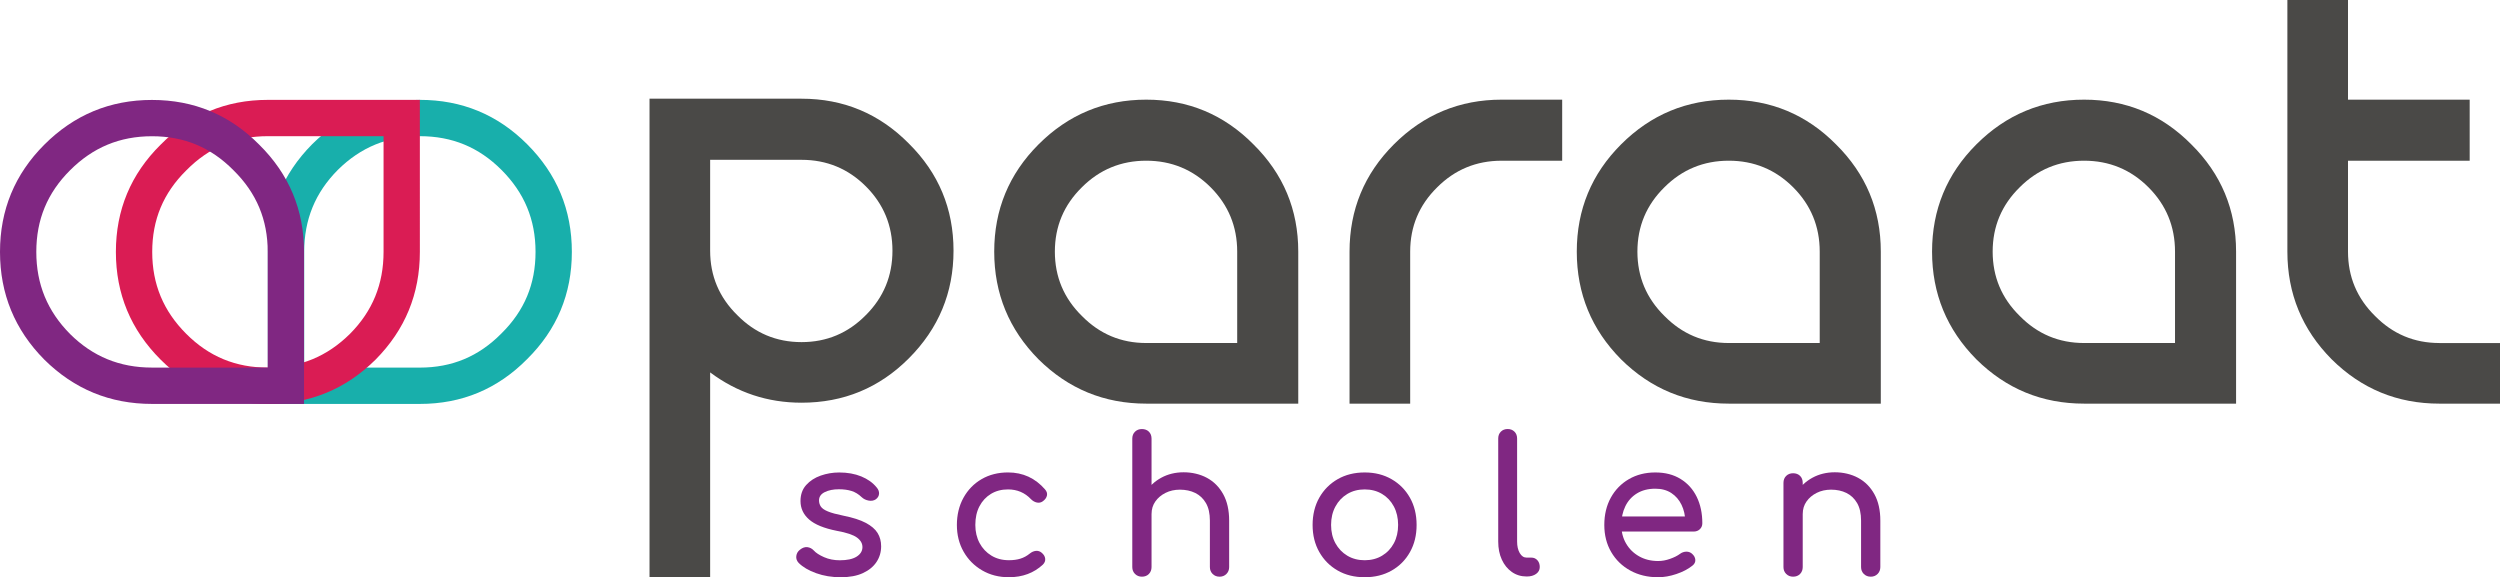 <?xml version="1.0" encoding="UTF-8"?><svg xmlns="http://www.w3.org/2000/svg" viewBox="0 0 1250 288.62"><defs><style>.cls-1{fill:#da1c54;}.cls-1,.cls-2,.cls-3{mix-blend-mode:multiply;}.cls-4{isolation:isolate;}.cls-5,.cls-3{fill:#802782;}.cls-6{fill:#4a4947;}.cls-2{fill:#18afab;}</style></defs><g class="cls-4"><g id="Layer_1"><path class="cls-2" d="m209.94,68.09c16.11,0,29.45,5.51,40.78,16.84,11.47,11.46,17.05,24.88,17.05,41.01s-5.55,29.41-16.98,40.71l-.07.07-.07.07c-11.31,11.44-24.63,17.01-40.71,17.01h-57.84v-57.86c0-16.16,5.52-29.6,16.77-40.95,11.48-11.37,24.92-16.9,41.07-16.9m0-18.15c-20.98,0-38.94,7.39-53.85,22.16-14.77,14.91-22.15,32.86-22.15,53.85v76.01h76c20.98,0,38.85-7.46,53.62-22.4,14.92-14.76,22.37-32.63,22.37-53.62s-7.45-38.94-22.37-53.85c-14.77-14.77-32.64-22.16-53.62-22.16h0Z"/><path class="cls-1" d="m191.78,68.09v57.86c0,16.16-5.52,29.6-16.77,40.95-11.48,11.37-24.92,16.9-41.07,16.9-16.11,0-29.45-5.51-40.78-16.84-11.47-11.46-17.05-24.88-17.05-41.01,0-16.09,5.55-29.41,16.98-40.71l.07-.07.07-.07c11.31-11.44,24.63-17.01,40.71-17.01h57.84m18.15-18.15h-76c-20.98,0-38.85,7.46-53.62,22.4-14.92,14.76-22.37,32.63-22.37,53.62,0,20.99,7.45,38.94,22.37,53.85,14.77,14.77,32.64,22.16,53.62,22.16,20.98,0,38.94-7.39,53.85-22.16,14.77-14.91,22.15-32.86,22.15-53.85V49.93h0Z"/><path class="cls-6" d="m476.76,125.35c0-20.99-7.45-38.84-22.37-53.61-14.77-14.93-32.65-22.39-53.62-22.39h-76.01v239.22h30.31v-102.37c13.53,10.11,28.76,15.15,45.7,15.15,20.97,0,38.85-7.37,53.62-22.15,14.92-14.93,22.37-32.88,22.37-53.86Zm-43.82,32.18c-8.86,9.02-19.59,13.53-32.17,13.53s-23.31-4.51-32.17-13.53c-9.01-8.85-13.53-19.59-13.53-32.18v-45.44h45.7c12.57,0,23.31,4.43,32.17,13.28,8.86,8.86,13.29,19.58,13.29,32.17s-4.43,23.32-13.29,32.18Z"/><path class="cls-6" d="m573.12,49.83c-20.99,0-38.94,7.45-53.85,22.37-14.77,14.77-22.16,32.64-22.16,53.62s7.39,38.94,22.16,53.85c14.91,14.77,32.86,22.15,53.85,22.15h76.01v-76c0-20.98-7.46-38.85-22.4-53.62-14.76-14.92-32.63-22.37-53.62-22.37Zm45.47,121.68h-45.47c-12.58,0-23.31-4.51-32.17-13.53-9.01-8.86-13.52-19.58-13.52-32.17s4.51-23.32,13.52-32.18c8.86-8.85,19.59-13.28,32.17-13.28s23.32,4.43,32.19,13.28c8.85,8.86,13.29,19.59,13.29,32.18v45.69Z"/><path class="cls-6" d="m696.92,72.2c-14.76,14.77-22.15,32.64-22.15,53.62v76h30.32v-76c0-12.59,4.5-23.32,13.52-32.18,8.86-8.85,19.58-13.28,32.17-13.28h30.31v-30.53h-30.31c-20.98,0-38.93,7.45-53.86,22.37Z"/><path class="cls-6" d="m864.39,49.83c-20.99,0-38.93,7.45-53.86,22.37-14.77,14.77-22.14,32.64-22.14,53.62s7.37,38.94,22.14,53.85c14.93,14.77,32.87,22.15,53.86,22.15h76.01v-76c0-20.98-7.47-38.85-22.39-53.62-14.77-14.92-32.64-22.37-53.63-22.37Zm45.47,121.68h-45.47c-12.58,0-23.32-4.51-32.18-13.53-9.01-8.86-13.51-19.58-13.51-32.17s4.5-23.32,13.51-32.18c8.86-8.85,19.59-13.28,32.18-13.28s23.31,4.43,32.18,13.28c8.86,8.86,13.29,19.59,13.29,32.18v45.69Z"/><path class="cls-6" d="m1042.04,49.83c-20.98,0-38.93,7.45-53.86,22.37-14.77,14.77-22.15,32.64-22.15,53.62s7.38,38.94,22.15,53.85c14.93,14.77,32.88,22.15,53.86,22.15h76v-76c0-20.98-7.45-38.85-22.38-53.62-14.76-14.92-32.63-22.37-53.62-22.37Zm45.46,121.68h-45.46c-12.59,0-23.32-4.51-32.17-13.53-9.03-8.86-13.54-19.58-13.54-32.17s4.51-23.32,13.54-32.18c8.84-8.85,19.58-13.28,32.17-13.28s23.32,4.43,32.18,13.28c8.86,8.86,13.29,19.59,13.29,32.18v45.69Z"/><path class="cls-6" d="m1219.69,171.51c-12.58,0-23.31-4.51-32.18-13.53-9-8.86-13.51-19.58-13.51-32.17v-45.45h60.84v-30.53h-60.84V0h-30.31v125.82c0,20.98,7.38,38.94,22.16,53.85,14.9,14.77,32.86,22.15,53.84,22.15h30.31v-30.3h-30.31Z"/><path class="cls-3" d="m76,68.12c16.09,0,29.41,5.55,40.71,16.98l.07.07.07.07c11.44,11.31,17.01,24.63,17.01,40.71v57.84h-57.86c-16.16,0-29.6-5.52-40.95-16.77-11.37-11.48-16.9-24.92-16.9-41.07s5.51-29.45,16.84-40.78c11.46-11.47,24.88-17.05,41.01-17.05m0-18.15c-20.99,0-38.94,7.45-53.85,22.37C7.39,87.1,0,104.98,0,125.96s7.39,38.94,22.16,53.85c14.91,14.77,32.86,22.15,53.85,22.15h76.01v-76c0-20.98-7.46-38.85-22.4-53.62-14.76-14.92-32.63-22.37-53.62-22.37h0Z"/><path class="cls-5" d="m420.29,288.62c-4.41,0-8.48-.68-12.23-2.03-3.74-1.35-6.66-3.07-8.73-5.14-.94-1.01-1.34-2.15-1.18-3.44.16-1.29.77-2.34,1.84-3.16,1.26-1.01,2.5-1.43,3.73-1.27,1.23.16,2.28.71,3.16,1.65,1.07,1.2,2.79,2.31,5.14,3.35,2.36,1.04,4.99,1.56,7.88,1.56,3.65,0,6.43-.6,8.35-1.79,1.92-1.19,2.91-2.74,2.97-4.63s-.83-3.52-2.69-4.91c-1.86-1.38-5.24-2.52-10.15-3.4-6.36-1.26-10.97-3.15-13.83-5.66-2.87-2.52-4.3-5.6-4.3-9.25,0-3.21.94-5.87,2.83-7.98,1.89-2.11,4.31-3.68,7.27-4.72,2.96-1.04,6.04-1.56,9.25-1.56,4.15,0,7.84.66,11.05,1.98,3.21,1.32,5.76,3.15,7.65,5.47.88,1.01,1.29,2.06,1.23,3.16-.06,1.1-.6,2.03-1.6,2.79-1.01.69-2.2.91-3.59.66-1.39-.25-2.55-.82-3.49-1.7-1.57-1.51-3.27-2.55-5.1-3.12-1.83-.57-3.93-.85-6.33-.85-2.77,0-5.11.47-7.03,1.42-1.92.94-2.88,2.33-2.88,4.15,0,1.13.3,2.16.9,3.07.6.91,1.78,1.73,3.54,2.45,1.76.73,4.34,1.43,7.74,2.12,4.72.94,8.45,2.14,11.19,3.59s4.71,3.13,5.9,5.05c1.19,1.92,1.79,4.14,1.79,6.66,0,2.9-.77,5.51-2.31,7.84-1.54,2.33-3.81,4.19-6.8,5.57-2.99,1.38-6.72,2.08-11.19,2.08Z"/><path class="cls-5" d="m504.49,288.62c-5.04,0-9.52-1.15-13.45-3.45-3.93-2.3-7.02-5.41-9.25-9.35-2.24-3.93-3.35-8.39-3.35-13.36s1.1-9.63,3.3-13.59c2.2-3.97,5.22-7.07,9.06-9.3,3.84-2.23,8.24-3.35,13.22-3.35,3.71,0,7.11.71,10.19,2.12,3.08,1.42,5.85,3.54,8.31,6.37.88,1.01,1.19,2.05.94,3.12-.25,1.07-.94,2.01-2.08,2.83-.88.63-1.86.84-2.93.61-1.07-.22-2.05-.77-2.93-1.65-3.08-3.27-6.92-4.91-11.52-4.91-3.21,0-6.04.74-8.5,2.22-2.45,1.48-4.37,3.54-5.76,6.18s-2.08,5.76-2.08,9.35c0,3.4.71,6.42,2.12,9.06,1.41,2.64,3.38,4.74,5.9,6.28,2.52,1.54,5.44,2.31,8.78,2.31,2.2,0,4.14-.27,5.81-.8,1.67-.53,3.19-1.37,4.58-2.5,1.01-.82,2.04-1.27,3.12-1.37,1.07-.09,2.01.21,2.83.9,1.07.88,1.67,1.87,1.79,2.97.13,1.1-.25,2.09-1.13,2.97-4.53,4.22-10.19,6.33-16.99,6.33Z"/><path class="cls-5" d="m570.96,269.46c-1.38,0-2.53-.46-3.45-1.37s-1.37-2.06-1.37-3.45v-45.31c0-1.45.46-2.61,1.37-3.49s2.06-1.32,3.45-1.32,2.61.44,3.49,1.32,1.32,2.05,1.32,3.49v45.31c0,1.38-.44,2.53-1.32,3.45s-2.05,1.37-3.49,1.37Zm0,18.88c-1.38,0-2.53-.46-3.45-1.37-.91-.91-1.37-2.06-1.37-3.44v-42.1c0-1.45.46-2.61,1.37-3.49s2.06-1.32,3.45-1.32,2.61.44,3.49,1.32,1.32,2.05,1.32,3.49v42.1c0,1.38-.44,2.53-1.32,3.44-.88.91-2.05,1.37-3.49,1.37Zm38.8,0c-1.38,0-2.53-.46-3.45-1.37-.91-.91-1.37-2.06-1.37-3.44v-23.22c0-3.59-.66-6.52-1.98-8.78-1.32-2.27-3.1-3.95-5.33-5.05-2.24-1.1-4.8-1.65-7.69-1.65-2.64,0-5.04.54-7.17,1.6-2.14,1.07-3.84,2.5-5.1,4.3-1.26,1.79-1.89,3.86-1.89,6.18h-5.95c0-3.97.96-7.51,2.88-10.62,1.92-3.12,4.55-5.58,7.88-7.41,3.33-1.82,7.08-2.74,11.23-2.74s8.23.93,11.66,2.79c3.43,1.86,6.14,4.58,8.12,8.17,1.98,3.59,2.97,7.99,2.97,13.22v23.22c0,1.38-.46,2.53-1.37,3.44-.91.91-2.06,1.37-3.44,1.37Z"/><path class="cls-5" d="m682.35,288.62c-5.1,0-9.6-1.12-13.5-3.35s-6.97-5.32-9.2-9.25c-2.24-3.93-3.35-8.45-3.35-13.55s1.12-9.71,3.35-13.64c2.23-3.93,5.3-7.02,9.2-9.25s8.4-3.35,13.5-3.35,9.5,1.12,13.4,3.35,6.97,5.32,9.2,9.25c2.23,3.93,3.35,8.48,3.35,13.64s-1.1,9.61-3.3,13.55c-2.2,3.93-5.25,7.02-9.16,9.25s-8.4,3.35-13.5,3.35Zm0-8.5c3.27,0,6.17-.76,8.69-2.27,2.52-1.51,4.48-3.59,5.9-6.23,1.41-2.64,2.12-5.69,2.12-9.16s-.71-6.53-2.12-9.2c-1.42-2.68-3.38-4.77-5.9-6.28-2.52-1.51-5.41-2.27-8.69-2.27s-6.17.76-8.69,2.27c-2.52,1.51-4.5,3.6-5.95,6.28s-2.17,5.74-2.17,9.2.72,6.51,2.17,9.16,3.43,4.72,5.95,6.23c2.52,1.51,5.41,2.27,8.69,2.27Z"/><path class="cls-5" d="m763.26,288.24c-2.77,0-5.22-.76-7.36-2.27s-3.81-3.57-5-6.18c-1.2-2.61-1.79-5.62-1.79-9.02v-51.54c0-1.38.44-2.52,1.32-3.4.88-.88,2.01-1.32,3.4-1.32s2.52.44,3.4,1.32c.88.88,1.32,2.01,1.32,3.4v51.54c0,2.33.44,4.25,1.32,5.76.88,1.51,2.01,2.27,3.4,2.27h2.36c1.26,0,2.28.44,3.07,1.32s1.18,2.01,1.18,3.4-.6,2.52-1.79,3.4c-1.2.88-2.74,1.32-4.63,1.32h-.19Z"/><path class="cls-5" d="m829.05,288.62c-5.22,0-9.86-1.12-13.92-3.35s-7.24-5.32-9.53-9.25c-2.3-3.93-3.45-8.45-3.45-13.55s1.09-9.71,3.26-13.64c2.17-3.93,5.18-7.02,9.02-9.25,3.84-2.23,8.24-3.35,13.22-3.35s9.13,1.09,12.65,3.26c3.52,2.17,6.21,5.16,8.07,8.97,1.86,3.81,2.79,8.2,2.79,13.17,0,1.2-.41,2.19-1.23,2.97-.82.79-1.86,1.18-3.12,1.18h-38.04v-7.55h37.76l-3.87,2.64c-.06-3.15-.69-5.96-1.89-8.45-1.2-2.49-2.9-4.45-5.1-5.9-2.2-1.45-4.88-2.17-8.02-2.17-3.59,0-6.66.79-9.2,2.36-2.55,1.57-4.49,3.73-5.81,6.47-1.32,2.74-1.98,5.84-1.98,9.3s.79,6.55,2.36,9.25c1.57,2.71,3.74,4.85,6.51,6.42,2.77,1.57,5.95,2.36,9.53,2.36,1.95,0,3.95-.36,5.99-1.09,2.04-.72,3.7-1.56,4.96-2.5.94-.69,1.97-1.05,3.07-1.09s2.06.3,2.88.99c1.07.94,1.64,1.98,1.7,3.12.06,1.13-.44,2.11-1.51,2.93-2.14,1.7-4.8,3.08-7.98,4.15-3.18,1.07-6.22,1.6-9.11,1.6Z"/><path class="cls-5" d="m896.55,288.34c-1.38,0-2.53-.46-3.45-1.37-.91-.91-1.37-2.06-1.37-3.44v-42.1c0-1.45.46-2.61,1.37-3.49s2.06-1.32,3.45-1.32,2.61.44,3.49,1.32,1.32,2.05,1.32,3.49v42.1c0,1.38-.44,2.53-1.32,3.44-.88.91-2.05,1.37-3.49,1.37Zm38.8,0c-1.38,0-2.53-.46-3.45-1.37-.91-.91-1.37-2.06-1.37-3.44v-23.22c0-3.59-.66-6.52-1.98-8.78-1.32-2.27-3.1-3.95-5.33-5.05-2.24-1.1-4.8-1.65-7.69-1.65-2.64,0-5.04.54-7.17,1.6-2.14,1.07-3.84,2.5-5.1,4.3-1.26,1.79-1.89,3.86-1.89,6.18h-5.95c0-3.97.96-7.51,2.88-10.62,1.92-3.12,4.55-5.58,7.88-7.41,3.33-1.82,7.08-2.74,11.23-2.74s8.23.93,11.66,2.79c3.43,1.86,6.14,4.58,8.12,8.17,1.98,3.59,2.97,7.99,2.97,13.22v23.22c0,1.38-.46,2.53-1.37,3.44-.91.91-2.06,1.37-3.44,1.37Z"/></g></g></svg>